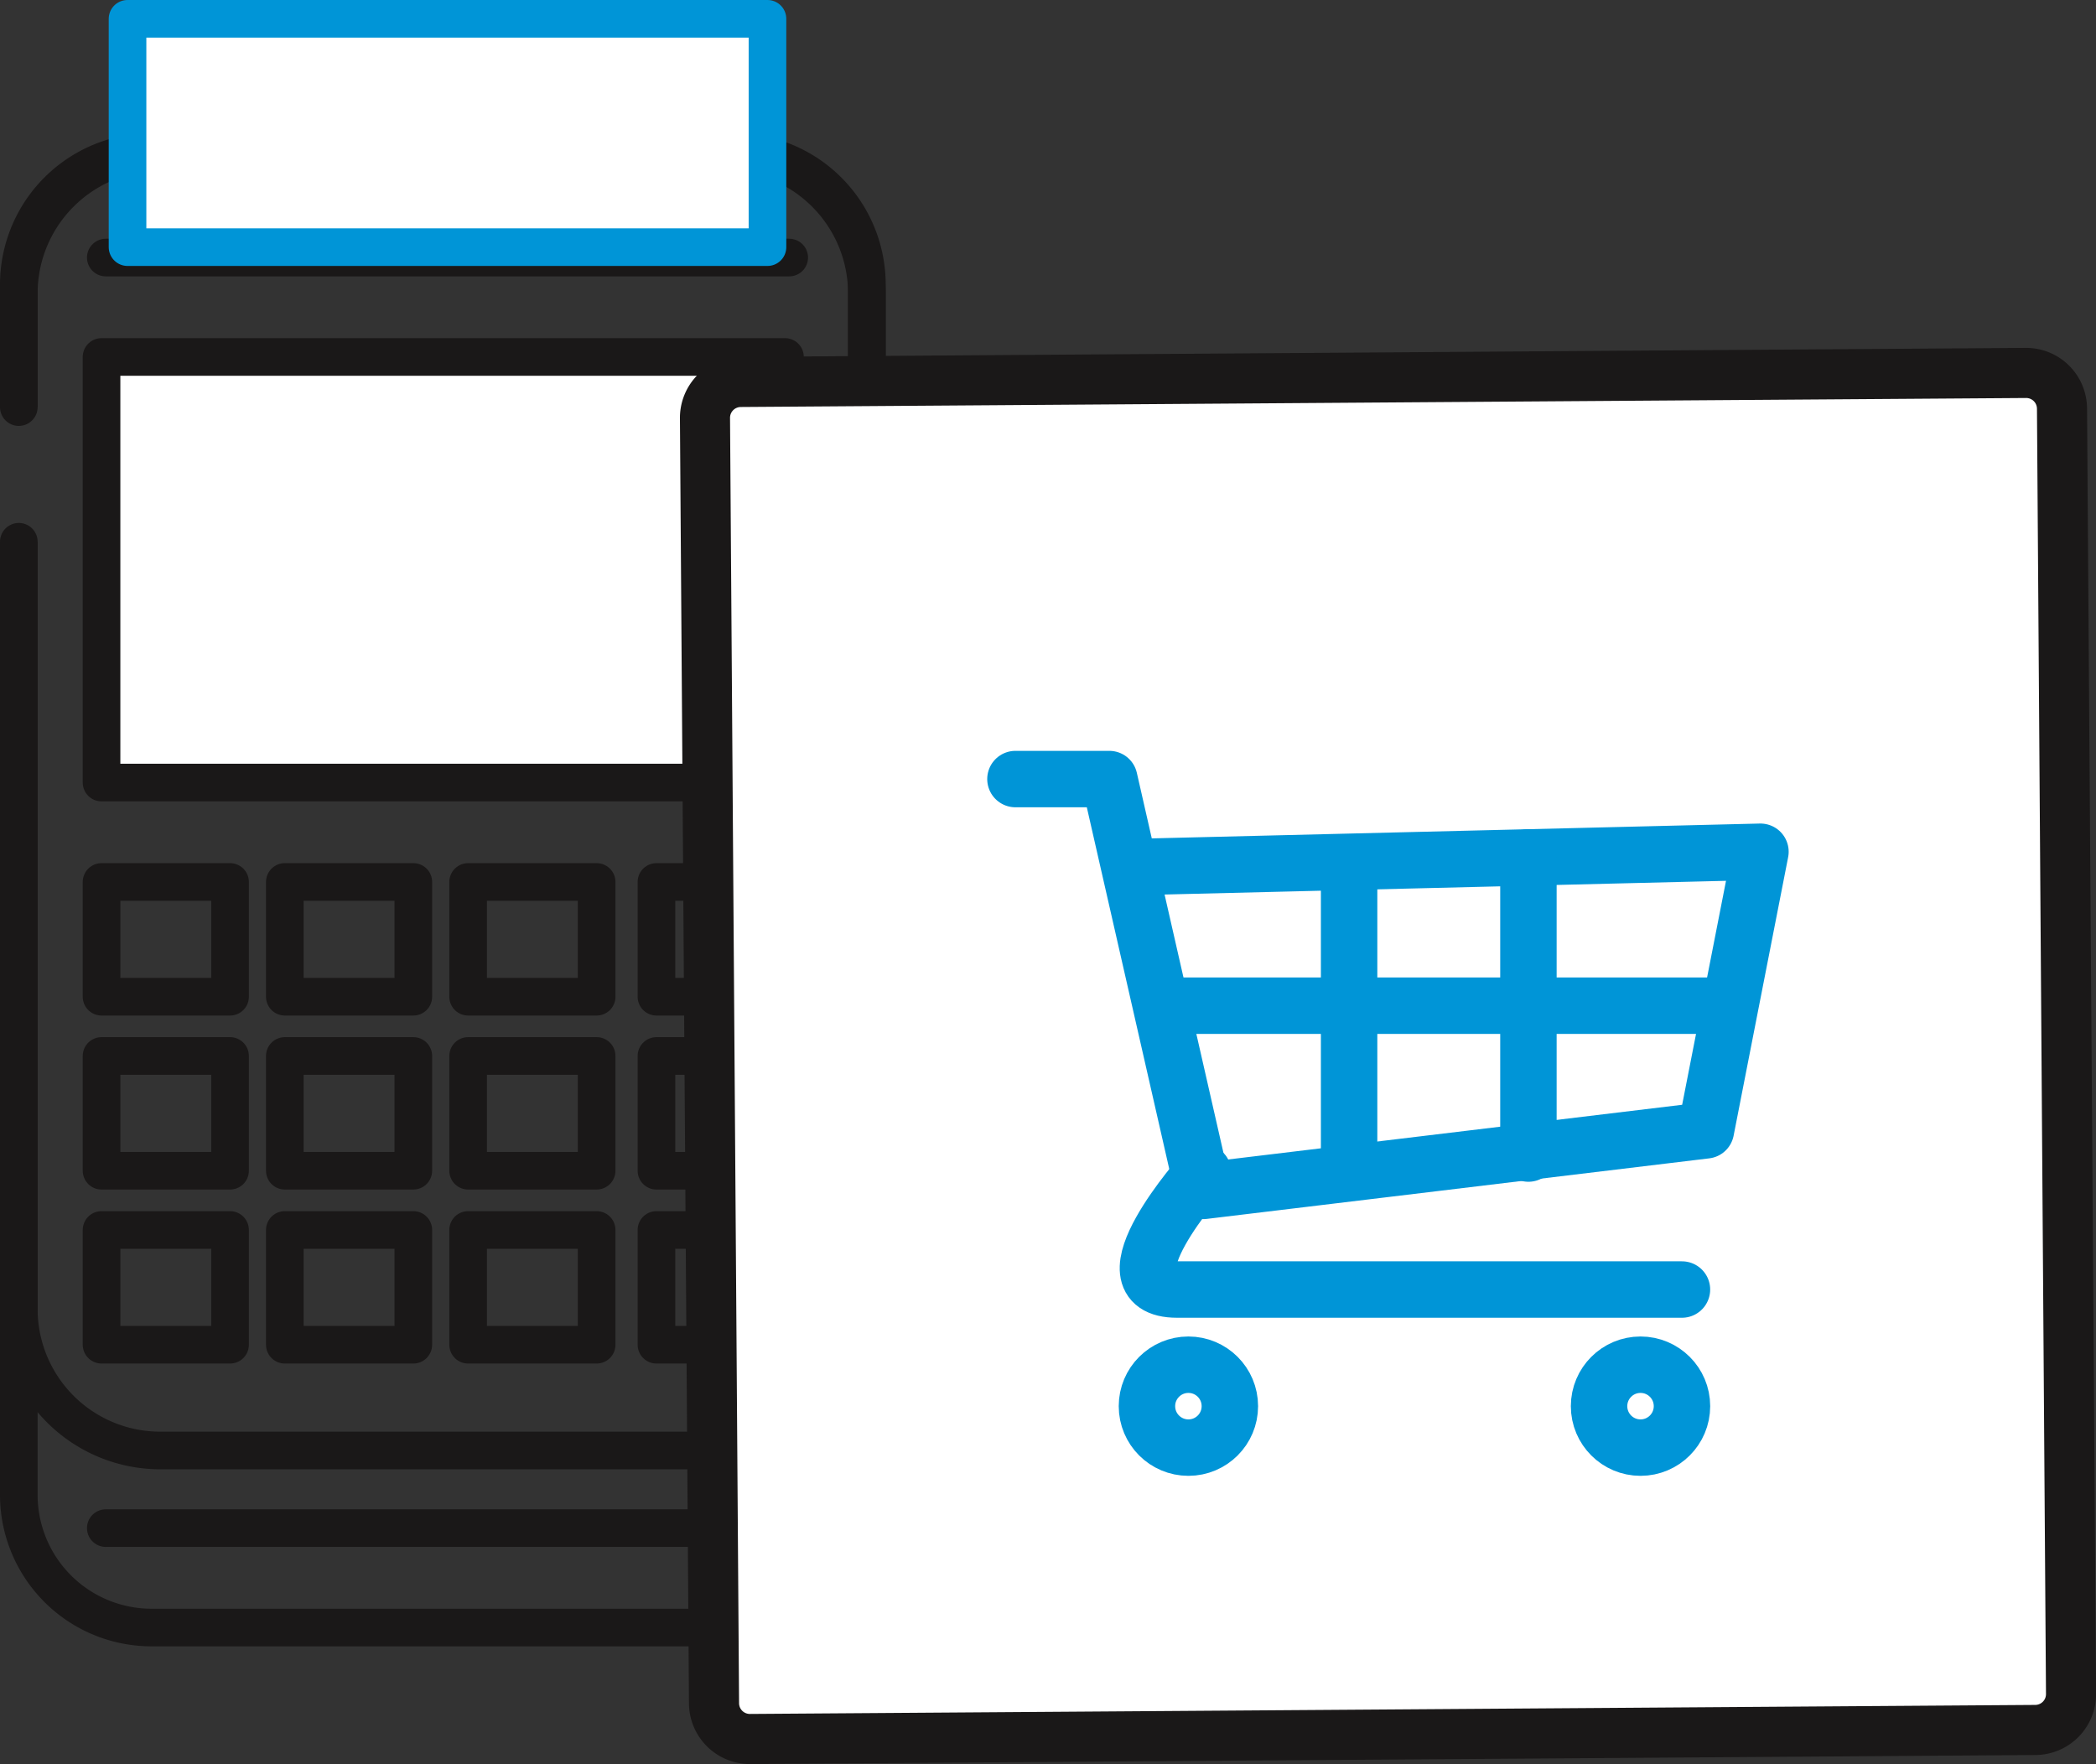<svg xmlns="http://www.w3.org/2000/svg" width="111.426" height="93.779" viewBox="0 0 111.426 93.779">
  <rect x="0" y="0" width="111.426" height="93.779" fill="#333333" stroke="none"/>
  <g id="Group_632" data-name="Group 632" transform="translate(0.055 0.055)">
    <g id="Group_636" data-name="Group 636" transform="translate(0 0)">
      <path id="Path_1037" data-name="Path 1037" d="M1,22.053V15.544A7.055,7.055,0,0,1,8.056,8.489H39.029a7.055,7.055,0,0,1,7.056,7.055V79.877a7.056,7.056,0,0,1-7.056,7.056H8.056A7.055,7.055,0,0,1,1,79.877V29.213" transform="translate(-0.055 -0.467)" fill="none" stroke="#1a1818" stroke-linecap="round" stroke-miterlimit="10" stroke-width="2"/>
      <path id="Path_1038" data-name="Path 1038" d="M1,22.053V16.01A7.522,7.522,0,0,1,8.522,8.489h30.04a7.522,7.522,0,0,1,7.522,7.521V70a7.523,7.523,0,0,1-7.522,7.522H8.522A7.523,7.523,0,0,1,1,70V29.213" transform="translate(-0.055 -0.467)" fill="none" stroke="#1a1818" stroke-miterlimit="10" stroke-width="2"/>
      <line id="Line_35" data-name="Line 35" x2="36.332" transform="translate(5.569 81.181)" fill="none" stroke="#1a1818" stroke-linecap="round" stroke-linejoin="round" stroke-width="2"/>
      <line id="Line_36" data-name="Line 36" x2="36.332" transform="translate(5.569 13.637)" fill="none" stroke="#1a1818" stroke-linecap="round" stroke-linejoin="round" stroke-width="2"/>
      <rect id="Rectangle_625" data-name="Rectangle 625" width="36.332" height="22.625" transform="translate(5.343 18.921)" fill="#fff"/>
      <rect id="Rectangle_626" data-name="Rectangle 626" width="36.332" height="22.625" transform="translate(5.343 18.921)" fill="none" stroke="#1a1818" stroke-linecap="round" stroke-linejoin="round" stroke-width="2"/>
      <rect id="Rectangle_627" data-name="Rectangle 627" width="6.832" height="6.101" transform="translate(5.343 46.831)" fill="none" stroke="#1a1818" stroke-linecap="round" stroke-linejoin="round" stroke-width="2"/>
      <rect id="Rectangle_628" data-name="Rectangle 628" width="6.832" height="6.101" transform="translate(15.086 46.831)" fill="none" stroke="#1a1818" stroke-linecap="round" stroke-linejoin="round" stroke-width="2"/>
      <rect id="Rectangle_629" data-name="Rectangle 629" width="6.832" height="6.101" transform="translate(24.831 46.831)" fill="none" stroke="#1a1818" stroke-linecap="round" stroke-linejoin="round" stroke-width="2"/>
      <rect id="Rectangle_630" data-name="Rectangle 630" width="6.832" height="6.101" transform="translate(34.843 46.831)" fill="none" stroke="#1a1818" stroke-linecap="round" stroke-linejoin="round" stroke-width="2"/>
      <rect id="Rectangle_631" data-name="Rectangle 631" width="6.832" height="6.101" transform="translate(5.343 56.081)" fill="none" stroke="#1a1818" stroke-linecap="round" stroke-linejoin="round" stroke-width="2"/>
      <rect id="Rectangle_632" data-name="Rectangle 632" width="6.832" height="6.101" transform="translate(15.086 56.081)" fill="none" stroke="#1a1818" stroke-linecap="round" stroke-linejoin="round" stroke-width="2"/>
      <rect id="Rectangle_633" data-name="Rectangle 633" width="6.832" height="6.101" transform="translate(24.831 56.081)" fill="none" stroke="#1a1818" stroke-linecap="round" stroke-linejoin="round" stroke-width="2"/>
      <rect id="Rectangle_634" data-name="Rectangle 634" width="6.832" height="6.101" transform="translate(34.843 56.081)" fill="none" stroke="#1a1818" stroke-linecap="round" stroke-linejoin="round" stroke-width="2"/>
      <rect id="Rectangle_635" data-name="Rectangle 635" width="6.832" height="6.101" transform="translate(5.343 65.331)" fill="none" stroke="#1a1818" stroke-linecap="round" stroke-linejoin="round" stroke-width="2"/>
      <rect id="Rectangle_636" data-name="Rectangle 636" width="6.832" height="6.101" transform="translate(15.086 65.331)" fill="none" stroke="#1a1818" stroke-linecap="round" stroke-linejoin="round" stroke-width="2"/>
      <rect id="Rectangle_637" data-name="Rectangle 637" width="6.832" height="6.101" transform="translate(24.831 65.331)" fill="none" stroke="#1a1818" stroke-linecap="round" stroke-linejoin="round" stroke-width="2"/>
      <rect id="Rectangle_638" data-name="Rectangle 638" width="6.832" height="6.101" transform="translate(34.843 65.331)" fill="none" stroke="#1a1818" stroke-linecap="round" stroke-linejoin="round" stroke-width="2"/>
      <rect id="Rectangle_639" data-name="Rectangle 639" width="34.02" height="12.138" transform="translate(6.725 0.945)" fill="#fff"/>
      <rect id="Rectangle_640" data-name="Rectangle 640" width="34.02" height="12.138" transform="translate(6.725 0.945)" fill="none" stroke="#0095d7" stroke-linecap="round" stroke-linejoin="round" stroke-width="2"/>
      <path id="Path_1039" data-name="Path 1039" d="M110.322,93.062,42,93.542a1.907,1.907,0,0,1-1.92-1.894L39.6,23.32a1.907,1.907,0,0,1,1.894-1.92l68.327-.479a1.906,1.906,0,0,1,1.92,1.894l.48,68.327a1.907,1.907,0,0,1-1.894,1.92" transform="translate(-2.177 -1.15)" fill="#fff"/>
      <path id="Path_1040" data-name="Path 1040" d="M110.322,93.062,42,93.542a1.907,1.907,0,0,1-1.92-1.894L39.6,23.32a1.907,1.907,0,0,1,1.894-1.92l68.327-.479a1.906,1.906,0,0,1,1.92,1.894l.48,68.327A1.907,1.907,0,0,1,110.322,93.062Z" transform="translate(-2.177 -1.15)" fill="none" stroke="#1a1818" stroke-miterlimit="10" stroke-width="2.663"/>
      <g id="Group_637" data-name="Group 637" transform="translate(6.304 5.472)">
        <path id="Path_1041" data-name="Path 1041" d="M50.394,37.976h4.991L60.375,59.87,87.1,56.65,90,41.84l-33.546.819" transform="translate(-2.771 -2.087)" fill="none" stroke="#0095d7" stroke-linecap="round" stroke-linejoin="round" stroke-width="3"/>
        <line id="Line_37" data-name="Line 37" x2="30.126" transform="translate(55.436 47.937)" fill="none" stroke="#0095d7" stroke-linecap="round" stroke-linejoin="round" stroke-width="3"/>
        <line id="Line_38" data-name="Line 38" y2="16.493" transform="translate(65.361 40.318)" fill="none" stroke="#0095d7" stroke-linecap="round" stroke-linejoin="round" stroke-width="3"/>
        <line id="Line_39" data-name="Line 39" y2="15.744" transform="translate(74.894 40.053)" fill="none" stroke="#0095d7" stroke-linecap="round" stroke-linejoin="round" stroke-width="3"/>
        <path id="Path_1042" data-name="Path 1042" d="M63.166,67.182s-5.557,6.22-1.389,6.22h26.84" transform="translate(-5.561 -10.376)" fill="none" stroke="#0095d7" stroke-linecap="round" stroke-linejoin="round" stroke-width="3"/>
        <circle id="Ellipse_15" data-name="Ellipse 15" cx="2.204" cy="2.204" r="2.204" transform="translate(54.614 67.022)" fill="none" stroke="#0095d7" stroke-linecap="round" stroke-linejoin="round" stroke-width="3"/>
        <circle id="Ellipse_16" data-name="Ellipse 16" cx="2.204" cy="2.204" r="2.204" transform="translate(78.649 67.022)" fill="none" stroke="#0095d7" stroke-linecap="round" stroke-linejoin="round" stroke-width="3"/>
      </g>
    </g>
  </g>
</svg>

